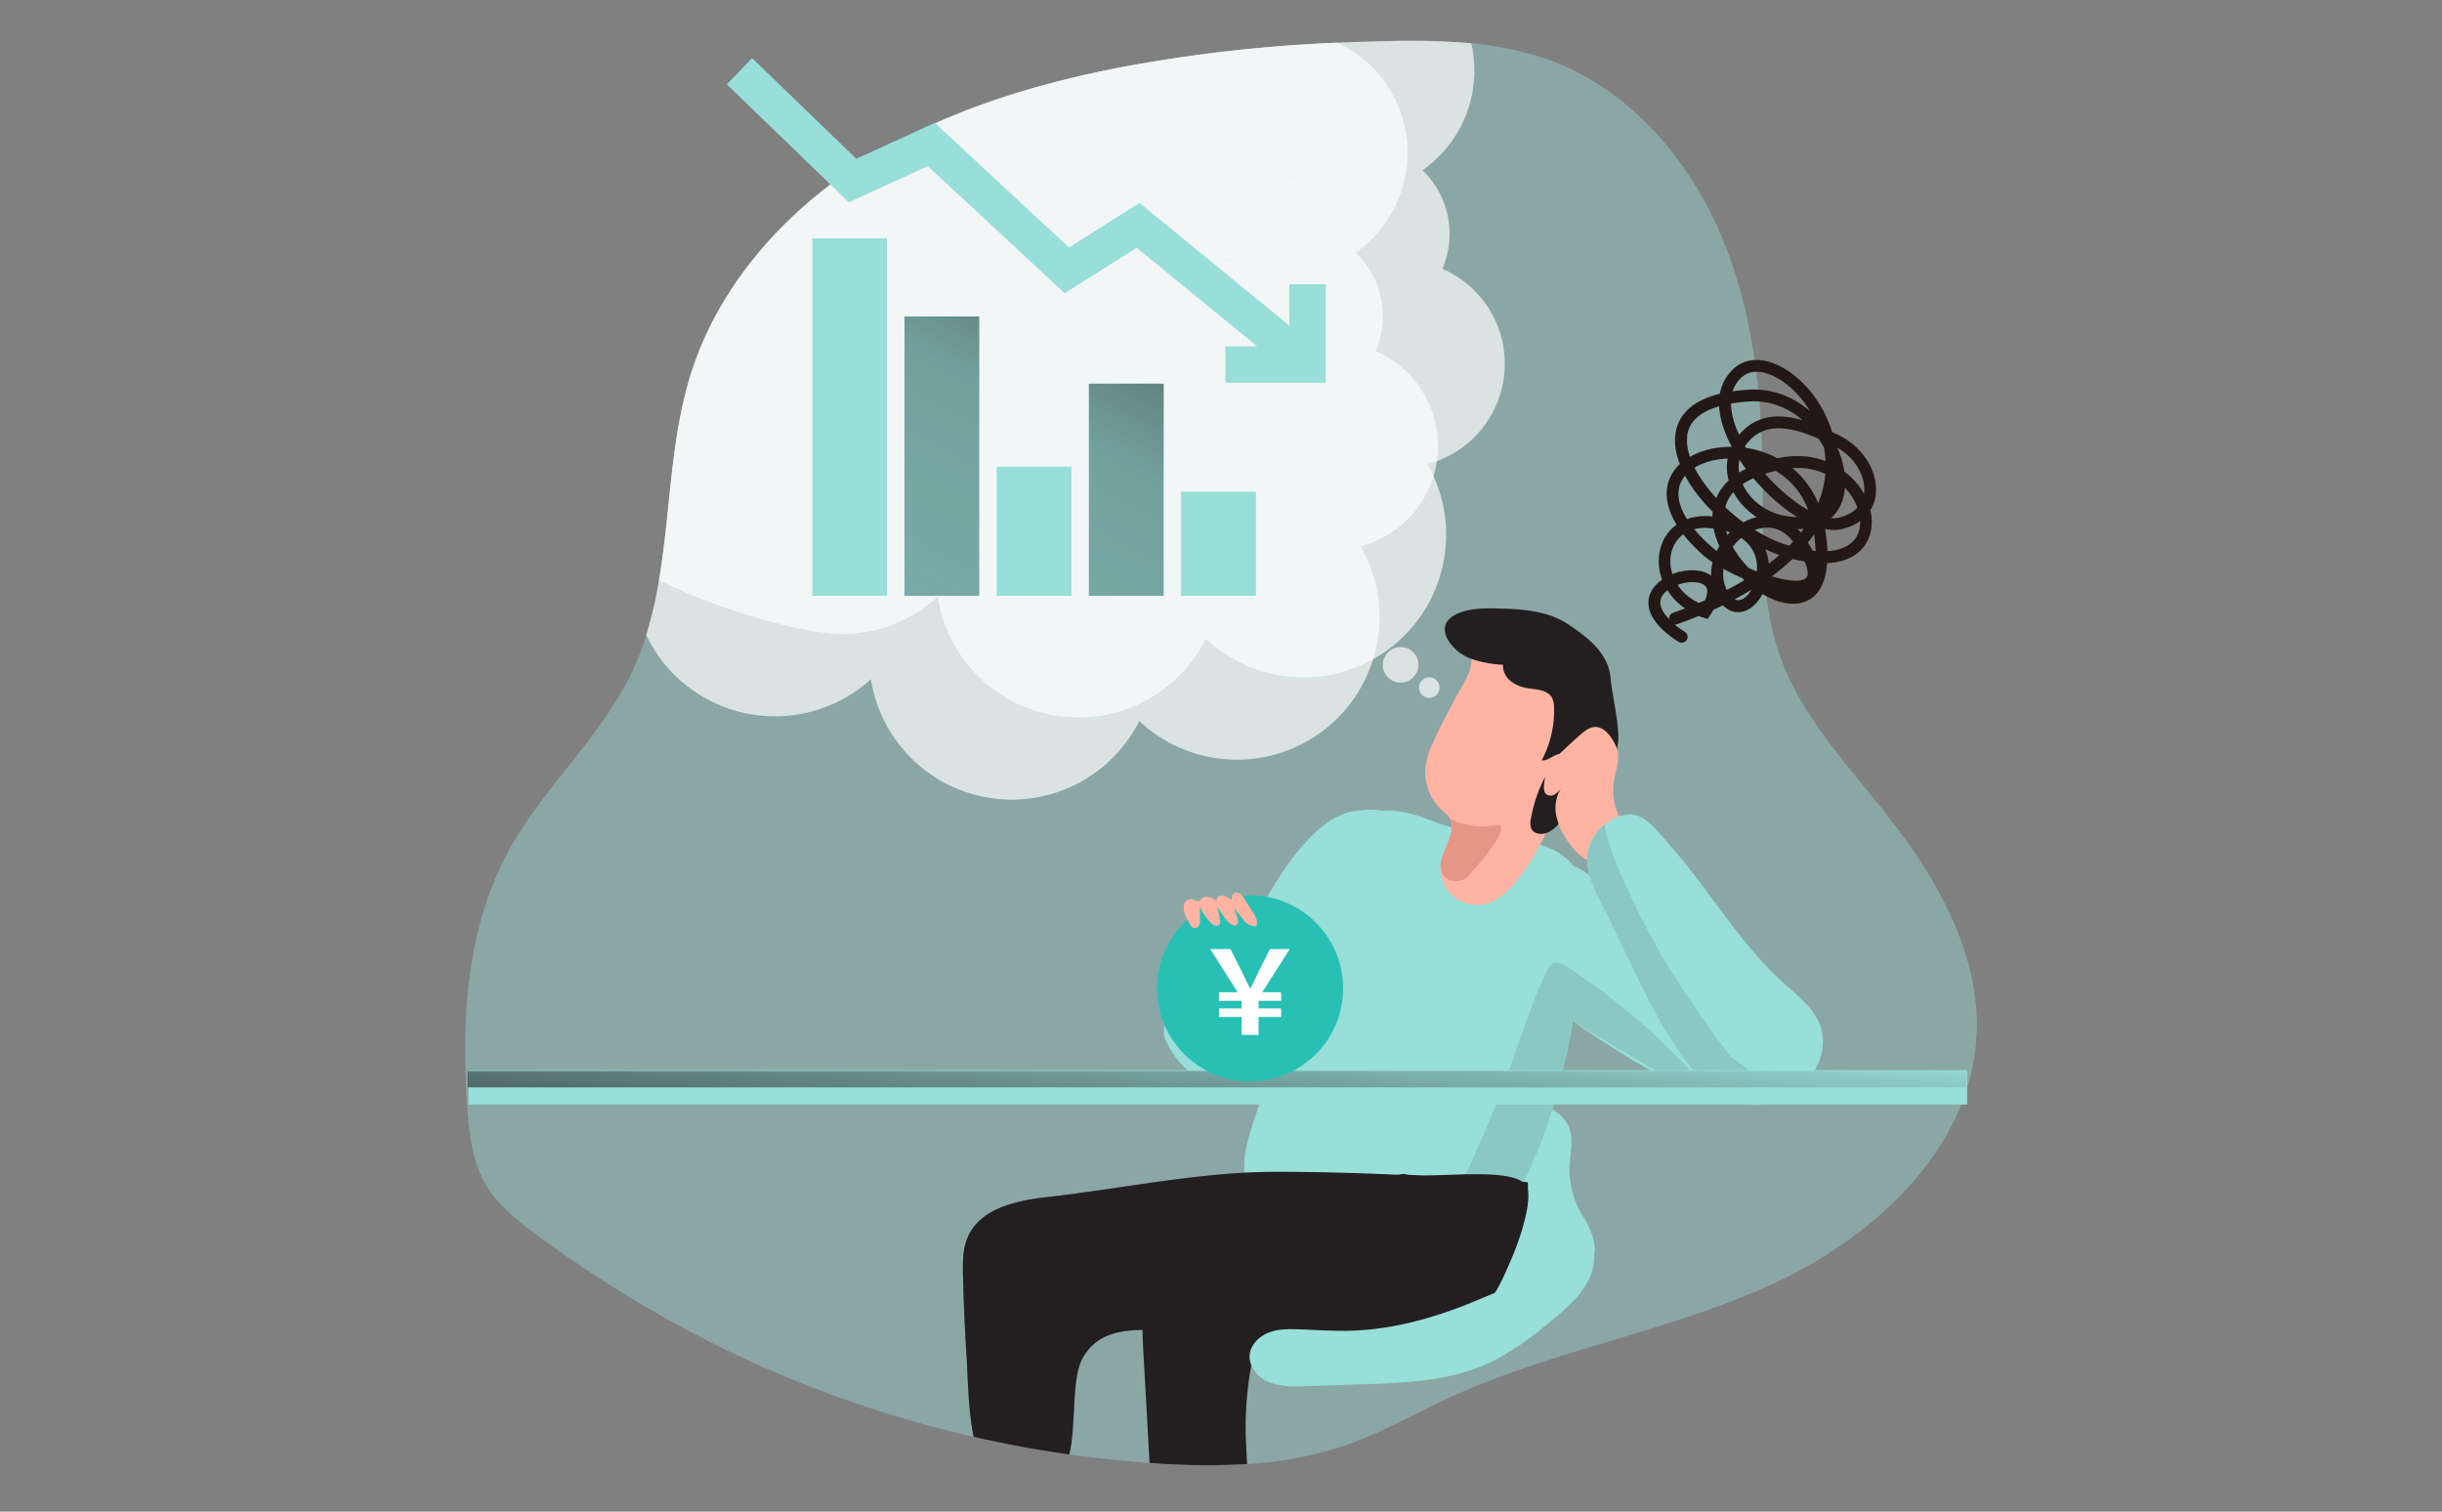 <svg xmlns="http://www.w3.org/2000/svg" width="420" height="260" fill="none"><rect width="100%" height="100%" fill="#808080" stroke="none"/><path fill="#98DED9" d="M339.949 178.021c-.941 19.546-17.67 34.917-35.485 43.012s-37.568 11.234-55.338 19.435c-5.851 2.694-11.463 5.935-17.548 8.067a64.4 64.4 0 0 1-17.064 3.279c-5.105.301-10.226.267-15.326-.089l-1.448-.1a213 213 0 0 1-13.806-1.459h-.045a199 199 0 0 1-16.356-3.023h-.034a202 202 0 0 1-42.16-14.725 212 212 0 0 1-33.564-20.398c-9.298-6.82-10.806-11.385-11.514-23.093-.873-14.62.168-29.857 7.394-42.907 6.007-10.844 15.811-19.323 21.094-30.536a48 48 0 0 0 2.422-6.257 72 72 0 0 0 2.193-9.431c1.982-11.786 1.893-24.2 5.545-35.669 4.821-15.126 16.045-27.658 29.423-36.181 13.372-8.524 28.793-13.323 44.381-16.334a259 259 0 0 1 37.306-4.248q4.46-.2 8.902-.284c4.71-.145 9.42-.017 14.118.378a54 54 0 0 1 13.568 2.907c13.372 4.943 23.549 16.556 29.205 29.645 5.657 13.088 7.226 27.58 7.354 41.843.09 10.438-.506 21.172 2.985 31.009 3.707 10.416 11.596 18.656 18.449 27.38 8.596 10.923 16.011 23.883 15.36 37.784z" opacity=".42"/><path fill="#98DED9" d="M272.97 210.433q-.352-.66-.729-1.253a15.2 15.2 0 0 1-2.266-8.763c.106-2.16.668-4.403-.089-6.43-.941-2.522-3.758-3.969-6.453-4.069-2.694-.101-5.305.879-7.794 1.92a125.4 125.4 0 0 0-24.774 13.885c-2.789 2.015-5.545 4.17-7.649 6.881-3.53 4.537-4.966 10.817-2.494 16.134.941 2.015 2.293 3.997 4.325 4.921a10.8 10.8 0 0 0 4.371.729 64.74 64.74 0 0 0 40.328-13.25c1.42-1.096 3.435-2.555 4.148-4.27.869-2.143.123-4.476-.93-6.441zM274.562 151.432c3.602 2.8 7.071 5.773 10.394 8.913a74 74 0 0 0 5.584 4.999c1.32 1.008 2.728 1.915 4.075 2.895a50 50 0 0 1 3.341 2.661c2.377 2.043 4.637 4.309 6.051 7.104s1.888 6.207.624 9.074a4.84 4.84 0 0 1-1.303 1.832c-1.364 1.113-3.34 1.008-5.077.668-8.785-1.615-16.546-6.553-24.05-11.407-2.144-1.381-4.371-2.851-5.607-5.077a13.7 13.7 0 0 1-1.364-4.855 54.7 54.7 0 0 1 .24-16.362c.284-1.698.434-3.53 2.444-3.118 1.709.351 3.284 1.62 4.643 2.673z"/><path fill="#98DED9" d="M240.568 139.562c-1.582-.222-3.263-.295-4.705.39-2.377 1.113-3.446 3.847-4.298 6.33l-15.577 45.462c-1.352 3.941-2.711 8.183-1.603 12.197.44 1.587 1.331 3.129 2.772 3.92.724.35 1.487.601 2.277.746a579 579 0 0 0 29.078 5.79c2.288.4 4.777.751 6.825-.346 1.771-.94 2.845-2.783 3.78-4.537a111.7 111.7 0 0 0 12.872-54.826c.044-1.503-.19-3-.685-4.414-1.642-3.964-6.519-5.256-10.739-6.052-3.48-.646-7.121-1.008-10.544-1.848-3.229-.769-6.102-2.394-9.453-2.812"/><path fill="#98DED9" d="M217.5 155c1.5-2.5 8-14.5 15.5-15.5 12.4-2 8.5 8.5 5 14-5.5 9.667-17.9 29.5-23.5 31.5-7 2.5-11 0-14-6s15.5-21.5 17-24"/><path fill="#FFB4A3" d="M275.764 120.951c-.601 2.873-1.87 5.545-3.134 8.212-1.709 3.602-3.413 7.198-5.122 10.795-1.191 2.521-2.377 4.999-3.786 7.382a31.8 31.8 0 0 1-3.529 4.932c-1.219 1.359-2.667 2.617-4.426 3.135a6.27 6.27 0 0 1-7.922-7.088c.39-2.187 1.932-4.147 1.815-6.368a2.9 2.9 0 0 0-.279-1.158 5.3 5.3 0 0 0-1.341-1.414 8.83 8.83 0 0 1-2.867-7.433 14.6 14.6 0 0 1 1.308-4.259c1.169-2.666 2.589-5.216 3.941-7.799.936-1.804 2.795-4.348 2.667-6.447-.078-1.258-1.252-2.427-.674-3.702.858-1.899 4.332-2.299 6.08-2.661a21.3 21.3 0 0 1 7.56-.351c3.569.546 7.059 2.483 8.807 5.645 1.403 2.578 1.515 5.706.902 8.585z"/><path fill="#231F20" d="M257.776 104.662c-2.349-.062-4.782-.078-6.959.824-1.008.417-2.015 1.124-2.26 2.176a3.2 3.2 0 0 0 .378 2.211 7.62 7.62 0 0 0 4.142 3.457 19.1 19.1 0 0 0 5.412 1.007 3.49 3.49 0 0 0 1.453 2.906 6.6 6.6 0 0 0 3.123 1.175c1.403.195 3.073.29 3.813 1.514.284.552.418 1.164.401 1.782a18.07 18.07 0 0 1-2.132 9.074c1.325.14 2.494-1.514 3.741-1.052.858.334 1.008 1.587.507 2.338a3.27 3.27 0 0 1-2.405 1.164 2.2 2.2 0 0 0-1.008.251c-.239.194-.423.45-.54.734a24.7 24.7 0 0 0-2.149 6.62 2.77 2.77 0 0 0 .1 1.737c.507.952 1.893 1.035 2.868.579 1.408-.663 2.304-2.016 3.112-3.368 2.906-4.816 8.289-6.486 8.918-12.07.306-2.75-1.041-8.262-1.28-11.012-.362-4.298-3.708-6.914-7.16-9.236-3.551-2.416-7.927-2.706-12.075-2.811"/><path fill="#FFB4A3" d="M274.261 125.049c-.935.05-1.726.69-2.433 1.308a93 93 0 0 0-2.811 2.572 13.3 13.3 0 0 0-2.589 3.073 7.1 7.1 0 0 0-.88 3.53c-.016.3.056.595.195.863a1.24 1.24 0 0 0 1.559.295 3.64 3.64 0 0 0 1.236-1.197 6.55 6.55 0 0 0-.863 4.843 11.6 11.6 0 0 0 2.099 4.537 9.9 9.9 0 0 0 2.627 2.706c.195.15.429.228.674.234.201-.028.384-.111.546-.234a12.5 12.5 0 0 0 4.676-5.645 2.4 2.4 0 0 0 .234-1.036 3.1 3.1 0 0 0-.262-.857 11 11 0 0 1-.718-5.545c.245-1.898 1.253-4.092.457-5.968-.618-1.459-1.938-3.596-3.747-3.491z"/><path fill="#98DED9" d="M309.478 187.39c-2.945 2.628-11.156 5.072-17.163-1.937l-.212-.251c-7.304-8.629-11.407-19.568-16.596-29.651-1.469-2.856-2.95-5.99-2.377-9.152a8.13 8.13 0 0 1 2.878-4.587 7.06 7.06 0 0 1 4.287-1.743c2.795-.056 5.072 3.246 6.764 5.139 2.316 2.599 4.421 5.366 6.503 8.15 4.081 5.461 8.067 11.09 13.144 15.666 2.544 2.288 5.5 4.509 6.491 7.789 1.142 3.802-.779 7.955-3.719 10.588z"/><path fill="#89C8C3" d="M260.015 182.803c1.893-5.339 3.591-10.767 6.051-15.867.184-.49.513-.913.947-1.208.813-.445 1.792.073 2.566.574a117.3 117.3 0 0 1 22.069 18.845c-1.515 1.67-4.226.612-6.152-.541l-15.032-8.985c-.768 5.434-3.323 16.356-6.335 23.065-1.659 3.691-4.326 10.516-6.914 13.612-1.437 1.731-3.931 3.34-10.328 1.67-2.249-.59.78-3.057 1.682-4.866.868-1.731 1.753-3.446 2.588-5.194 3.33-6.87 6.28-13.918 8.847-21.111zM303.795 186.171l-11.697-.969c-7.304-8.629-11.407-19.568-16.595-29.651-1.47-2.856-2.951-5.99-2.378-9.152a8.13 8.13 0 0 1 2.879-4.587c.089 1.341.968 5.845 7.343 18.149 5.367 10.355 14.285 21.756 14.285 21.756l6.157 4.46z"/><path fill="#98DED9" d="M338.334 184.078H80.578v5.895h257.756z"/><path fill="url(#a)" d="M338.206 184.206H80.45v2.817h257.756z"/><path fill="#E69684" d="M252.321 150.881c-.34.272-.729.473-1.153.573a2.604 2.604 0 0 1-3.284-1.67 2.7 2.7 0 0 1-.128-.935c0-.179.039-.357.072-.535.39-2.188 1.932-4.147 1.815-6.369a2.9 2.9 0 0 0-.278-1.158 11.9 11.9 0 0 0 7.671 1.147c4.137-.891-3.63 7.861-4.715 8.941z"/><path fill="#231F20" d="M262.781 204.604c-.078 4.42-1.625 8.724-3.284 12.844-1.086 2.688-2.283 5.461-4.482 7.354-3.529 3.056-8.64 3.129-13.3 3.056-6.552-.111-13.105-.284-19.569-.707-6.964-.462-13.929 1.603-20.893 1.603-5.378.084-11.803-.913-15.026 4.799-2.015 3.558-1.08 11.502-2.322 16.607h-.044a200 200 0 0 1-16.357-3.023h-.033c-.963-4.609-1.008-10.588-1.225-13.84a346 346 0 0 1-.612-13.812c-.061-2.316-.073-4.721.879-6.831 2.222-4.882 8.446-6.179 13.779-6.77 12.604-1.425 25.977-4.281 38.642-4.325 14.62-.045 29.273.846 43.825 1.776.05.412.05.846.017 1.269z"/><path fill="url(#b)" d="M262.781 204.604c-.078 4.42-1.625 8.724-3.284 12.843-1.086 2.689-2.283 5.462-4.482 7.355-3.529 3.056-8.64 3.129-13.3 3.056-6.552-.111-13.105-.284-19.569-.707-6.964-.462-13.929 1.603-20.893 1.603-5.378.084-11.803-.913-15.026 4.799-2.015 3.608-1.058 11.563-2.366 16.596a200 200 0 0 1-16.357-3.023c-1.068-4.442-1.041-10.444-1.258-13.845a346 346 0 0 1-.612-13.813c-.061-2.316-.073-4.721.879-6.831 2.222-4.882 8.446-6.179 13.779-6.769 12.604-1.425 25.977-4.281 38.642-4.326 14.62-.045 29.273.846 43.825 1.776.05.429.05.863.017 1.286z"/><path fill="#231F20" d="M255.399 224.017c-3.251 2.689-7.404 4.03-11.518 5.01a88.4 88.4 0 0 1-23.138 2.389c-1.737-.051-3.774 0-4.804 1.391a5.1 5.1 0 0 0-.741 2.11 59 59 0 0 0-.851 14.085c0 .151.072 1.32.139 2.806-5.105.301-10.227.267-15.332-.089l-1.442-.1c-.356-6.425-.779-14.169-1.008-18.049-.234-4.131-.451-8.334.507-12.359.957-4.025 3.195-7.939 6.842-9.899 1.871-1.007 3.986-1.453 6.051-1.881 7.672-1.581 10.2-3.708 17.916-5.067l13.372-2.46c4.476 1.091 20.482-1.815 21.378 2.7.841 4.147-4.103 16.729-7.365 19.413z"/><path fill="#98DED9" d="M231.655 228.905c-2.784.039-5.545-.178-8.34-.268-1.731-.061-3.529-.061-5.121.563s-3.023 1.993-3.257 3.708c-.245 2.071 1.369 4.008 3.296 4.815s4.086.763 6.174.696l10.009-.323c7.004-.223 14.191-.506 20.644-3.212 4.62-1.949 8.64-5.066 12.476-8.301 1.809-1.514 3.618-3.112 4.927-5.094s2.054-4.426 1.553-6.747c-.345-1.592-1.537-3.196-3.173-3.251-3.151-.101-4.911 4.464-6.514 6.513-2.049 2.611-6.007 3.803-8.986 5.094-7.482 3.246-15.487 5.695-23.699 5.801z"/><circle cx="215" cy="170" r="16" fill="#28C0B5"/><path fill="#fff" d="M213.54 178v-3.08h-3.9v-1.48h3.9v-1.3h-3.9v-1.48h3.22l-4.7-7.42h3.46l1.82 3.6q.38.74.6 1.24l.44.92q.22.42.5.96h.1q.3-.54.5-.96.22-.44.46-.94t.58-1.22l1.8-3.6h3.4l-4.72 7.42h3.24v1.48h-3.88v1.3h3.88v1.48h-3.88V178z"/><path fill="#FFB4A3" d="M204.609 158.907c.132.343.405.612.755.747a.866.866 0 0 0 .885-.557c.13-.358.177-.736.142-1.109l-.041-2.255a7.6 7.6 0 0 0 2.287 3.319c.25.211.595.258.887.116.42-.225.358-.743.279-1.164l-.423-2.022 1.021 1.508c.291.464.636.886 1.045 1.251.192.161.401.298.631.392a.607.607 0 0 0 .787-.301.47.47 0 0 0 .053-.298 5.95 5.95 0 0 0-.753-2.346 14.7 14.7 0 0 1 1.557 1.868 3.1 3.1 0 0 0 1.989 1.272.42.42 0 0 0 .255-.042.38.38 0 0 0 .151-.213c.239-.678-.159-1.402-.531-2.014l-1.423-2.252a4.7 4.7 0 0 0-.741-.978 1.23 1.23 0 0 0-.61-.321.87.87 0 0 0-.946.786.86.86 0 0 0 .068.412c-.365-.124-.683-.327-1.035-.483a1.56 1.56 0 0 0-1.099-.121.75.75 0 0 0-.523.882 4.2 4.2 0 0 0-1.353-.68 1.41 1.41 0 0 0-1.398.4 1 1 0 0 1-.257.282c-.237.138-.516-.058-.762-.175a1.267 1.267 0 0 0-1.729.461 1.4 1.4 0 0 0-.167.531c-.079 1.126.45 2.173 1.004 3.111z"/><path fill="#fff" d="m214.323 52.675-.462.24q.134-.177.284-.346.092.05.184.106z"/><path fill="#fff" d="m214.323 52.675-.462.24q.134-.177.284-.346.092.05.184.106z"/><path fill="#fff" d="M236.598 60.397a15.21 15.21 0 0 0-3.429-16.969c9.459-6.62 11.763-19.652 5.144-29.116a20.9 20.9 0 0 0-8.323-6.976 259 259 0 0 0-37.306 4.248c-15.571 3.023-31.02 7.81-44.392 16.334-13.373 8.523-24.591 21.089-29.412 36.204-3.641 11.446-3.53 23.883-5.545 35.668a72 72 0 0 1-2.193 9.431c5.823 12.231 20.453 17.426 32.685 11.602a24.6 24.6 0 0 0 5.962-4.002c2.11 13.383 14.664 22.524 28.048 20.414a24.53 24.53 0 0 0 18.104-13.222c9.871 9.275 25.387 8.791 34.661-1.08a24.52 24.52 0 0 0 3.408-28.982 17.84 17.84 0 0 0 12.548-12.065c.262-.851.457-1.725.579-2.61a17.76 17.76 0 0 0-10.539-18.885zm-25.575-15.81q.1.05.195.11l-.507.262q.141-.199.306-.373z" opacity=".68"/><path fill="#fff" d="M222.191 30.807q.135-.19.295-.373c.067.034.139.073.2.112l-.501.261zm36.615 31.761c0-7.098-4.22-13.517-10.733-16.334a15.21 15.21 0 0 0-3.408-16.952 20.88 20.88 0 0 0 8.902-17.141c0-1.582-.178-3.163-.529-4.705a123 123 0 0 0-14.118-.378q-4.451.083-8.902.284a259 259 0 0 0-37.306 4.247c-15.571 3.023-31.02 7.811-44.392 16.335-13.373 8.523-24.619 21.083-29.434 36.198-3.641 11.446-3.53 23.883-5.545 35.668 10.338 5.167 24.985 9.264 31.432 9.264a24.4 24.4 0 0 0 16.496-6.38c2.099 13.384 14.647 22.531 28.031 20.432a24.52 24.52 0 0 0 18.121-13.233c9.887 9.263 25.409 8.757 34.672-1.125a24.53 24.53 0 0 0 4.465-26.85 23 23 0 0 0-1.074-2.088c.557-.14 1.113-.306 1.653-.507a17.785 17.785 0 0 0 11.664-16.724v-.01z" opacity=".68"/><path fill="#fff" d="m214.323 52.675-.462.24q.134-.177.284-.346.092.05.184.106z"/><path fill="#fff" d="M240.896 117.416a3.062 3.062 0 1 0 0-6.124 3.062 3.062 0 0 0 0 6.124M245.823 120.033a1.765 1.765 0 1 0 0-3.53 1.765 1.765 0 0 0 0 3.53" opacity=".68"/><path fill="#231815" d="M321.704 87.704c.503-.81.821-1.71.907-2.72.43-3.803-2.127-8.015-6.232-10.068l-1.271-.61c-1.636-5.361-5.399-9.61-9.143-11.406l-.046-.022c-2.936-1.408-5.708-1.259-7.629.435-1.345 1.204-2.169 2.685-2.484 4.41-5.699 1.39-7.379 4.479-7.657 7.075-.203 1.608.089 3.312.771 5.032a7.2 7.2 0 0 0-1.682 2.32c-.696 1.572-1.189 4.32 1.12 8.1-1.462 1.033-2.491 2.587-2.894 4.554-.318 1.553-.199 3.26.402 4.912-1.134.764-2.022 1.845-2.286 3.225-.304 1.702.314 4.387 5.1 7.449l.115.055a1 1 0 0 0 1.29-.376c.313-.476.153-1.092-.322-1.405-.649-.425-1.229-.817-1.74-1.233.115-.002.24-.027.366-.052a94 94 0 0 0 3.783-1.427c.254.122.508.187.807.274l.715.229.414-.626c.212-.325.425-.649.569-.95a28 28 0 0 0 1.65-.772c1.481 1.534 3.047 1.233 3.731.993 1.254-.422 2.325-1.529 3.082-2.929 2.188 1.305 4.446 1.933 6.378 1.58 1.806-.328 4.351-1.723 4.724-6.889 3.643-.186 5.476-1.695 6.362-2.89 1.257-1.673 1.632-3.938 1.066-6.256zm-4.385-3.78c.514.53.947 1.108 1.301 1.675a8.7 8.7 0 0 1 .831 1.707c-.732.814-1.801 1.382-3.159 1.726-.423.11-.881.118-1.375.08a6.2 6.2 0 0 0 .957-1.048c.83-1.137 1.311-2.555 1.434-4.117zm3.293.84s-.021.104-.02.16c-.082-.124-.153-.272-.236-.397a12.2 12.2 0 0 0-3.14-3.41c-.206-1.35-.607-2.708-1.215-4.108 2.963 1.648 4.92 4.918 4.611 7.755m-8.342 9.987c-.161-.02-.333-.017-.517-.049a17 17 0 0 0-.814-1.385c.371-.476.73-.93 1.066-1.394a29 29 0 0 1 .265 2.828m1.661-13.248a16.9 16.9 0 0 1-1.223 5.043 15.3 15.3 0 0 0-4.446-6.027c2.176-.15 4.086.254 5.669.984m-10.365-.023a24 24 0 0 1 1.826-.489c2.166 1.294 4.333 3.357 5.592 6.718-2.442-1.37-5.104-3.584-7.418-6.23m5.547 7.464a13.4 13.4 0 0 1-2.217-.239c-3.163-.578-5.95-2.71-7.176-5.43a12 12 0 0 1 1.852-1.017c2.246 2.669 4.911 5.056 7.541 6.686m1.111 2.011c-.158.21-.326.441-.483.65a5 5 0 0 0-.583-.62c.367.005.734.01 1.066-.03m3.341-14.261.142.238c.139.778.244 1.567.257 2.37-2.215-.835-4.858-1.136-7.898-.547l-.377.076a16.2 16.2 0 0 0-5.395-1.792c-.071-.09-.107-.193-.177-.283q.436-.644 1.012-1.221c3.147-3.125 7.859-1.747 11.682-.055.259.408.518.816.743 1.237zm-17.842 17.23c-.133.277-.324.555-.457.833a10 10 0 0 1-.883-.708c-1.186-1.024-2.178-2.04-2.985-3.024.811-.208 1.761-.292 2.864-.162.161.02.321.041.459.05.2 1.006.538 2.02 1.002 3.01m1.196-2.554c.219.076.415.142.611.208-.147.128-.282.29-.44.443-.072-.206-.133-.434-.205-.64zm2.195-10.092a6.3 6.3 0 0 1 .043-2.225c.342.533.717 1.055 1.116 1.587-.41.202-.807.437-1.159.638m-3.929 4.4c-1.553-1.684-2.844-3.497-3.744-5.236 1.498-.93 3.496-1.48 5.696-1.562a8.5 8.5 0 0 0 .188 3.758c-1.039.98-1.733 2.012-2.14 3.04m3.913-10.89c-.69-1.524-1.376-3.474-1.373-5.377a30 30 0 0 1 3.274-.364c3.643-.186 6.693 1.22 9.031 3.222-3.503-.997-7.345-1.105-10.289 1.833-.215.21-.44.443-.608.675zm.535-9.949c1.729-1.53 4.116-.756 5.41-.135l.023.011c2.288 1.097 4.571 3.215 6.245 6.008-2.675-2.306-6.199-3.91-10.449-3.703-1.02.052-1.981.16-2.862.277a5.6 5.6 0 0 1 1.61-2.469zm-9.474 10.212c.332-2.826 2.681-4.344 5.522-5.17.102 2.039.794 4.332 2.084 6.799.023.01.047.08.059.113l-.033.07c-2.718-.024-5.207.602-7.137 1.723-.422-1.254-.591-2.444-.471-3.524zm-1.072 7.93c.199-.417.434-.788.726-1.16 1.159 2.149 2.811 4.277 4.757 6.205l-.055.827-.046-.022c-1.597-.169-3.073.004-4.315.46-1.484-2.36-1.875-4.509-1.056-6.334zm-1.656 12.226c.244-1.22.923-2.457 2.067-3.302.902 1.143 2.069 2.385 3.546 3.691.396.36.93.73 1.509 1.122a8.2 8.2 0 0 0-.248 2.297c-1.196-.886-3.058-1.153-5.138-.73-.502.1-1.004.258-1.528.462-.387-1.21-.453-2.435-.22-3.574zm.306 10.211c-.444.156-.723.62-.658 1.077-1.143-1.173-1.666-2.277-1.487-3.243.126-.678.599-1.248 1.198-1.728a10.36 10.36 0 0 0 3.022 3.126c-.661.252-1.356.515-2.063.745zm4.455-1.702c-1.664-.798-2.851-1.879-3.651-3.115.353-.144.707-.23 1.061-.316 1.737-.361 3.312-.089 3.829.671.329.499.262 1.291-.191 2.296-.33.154-.683.298-1.036.441zm7.648-13.873a34 34 0 0 1-3.104-2.598c.236-.967.704-1.823 1.39-2.603.911 1.717 2.324 3.218 4.016 4.314-.823.174-1.609.508-2.302.886m-.357 2.7c1.543 1.052 2.484 2.527 2.676 4.381.041.447.049.905.01 1.342a28 28 0 0 1-1.385-.55 17.6 17.6 0 0 1-2.766-3.658 9 9 0 0 1 1.442-1.526zm-2.489 8.927c-.581-1.16-.728-2.396-.565-3.625.984.557 2.094 1.089 3.237 1.609l.35.338a39 39 0 0 1-3.056 1.69zm2.435 1.68a1.24 1.24 0 0 1-1.067-.086 53 53 0 0 0 2.885-1.63c-.502.868-1.134 1.475-1.783 1.704zm4.794-6.202s-.003-.172-.027-.24a7.9 7.9 0 0 0-.599-2.25c.809.388 1.617.719 2.436 1.027-.576.49-1.187.994-1.821 1.486zm-2.4-5.785c1.663-.624 4.296-.897 6.568 2.012l-.676.7-.093-.045c-1.97-.575-3.934-1.517-5.822-2.678zm8.77 8.27c-.882.772-3.214.478-5.887-.292a36 36 0 0 0 3.597-2.995c.737.183 1.404.333 2.071.425.62 1.434.705 2.442.219 2.863m8.42-6.708c-.943 1.254-2.582 1.946-4.713 2.061-.03-1.123-.166-2.382-.395-3.8q1.553.319 2.889.021 1.833-.443 3.142-1.393c.031 1.18-.261 2.263-.9 3.122z"/><path fill="#98DED9" d="M129.353 10 125 14.504l20.997 20.294 13.571-6.22 23.55 21.859 12.382-7.82 24.128 19.733 3.96-4.839-27.602-22.604-12.139 7.652-23.082-21.424-13.479 6.178z"/><path fill="#98DED9" d="M228.001 48.888h-6.254v10.69h-10.984v6.272h17.238zM203.14 84.57H216v17.91h-12.86zM187.28 65.99h12.86v36.5h-12.86zM171.42 80.27h12.86v22.22h-12.86zM155.562 54.43h12.86v48.06h-12.86z"/><path fill="url(#c)" d="M187.28 65.99h12.86v36.5h-12.86z"/><path fill="url(#d)" d="M155.562 54.43h12.86v48.06h-12.86z"/><path fill="#98DED9" d="M139.699 41h12.861v61.48h-12.861z"/><defs><linearGradient id="a" x1="210.233" x2="207.477" y1="173.288" y2="210.828" gradientUnits="userSpaceOnUse"><stop stop-color="#231F20" stop-opacity="0"/><stop offset="1" stop-color="#231F20"/></linearGradient><linearGradient id="b" x1="218.517" x2="129.386" y1="227.051" y2="178.822" gradientUnits="userSpaceOnUse"><stop stop-color="#231F20" stop-opacity="0"/><stop offset="1" stop-color="#231F20"/></linearGradient><linearGradient id="c" x1="224.02" x2="87.71" y1="26.87" y2="284.871" gradientUnits="userSpaceOnUse"><stop stop-color="#231F20"/><stop offset=".08" stop-color="#231F20" stop-opacity=".69"/><stop offset=".21" stop-color="#231F20" stop-opacity=".32"/><stop offset="1" stop-color="#231F20" stop-opacity="0"/></linearGradient><linearGradient id="d" x1="196.832" x2="60.533" y1="12.51" y2="270.511" gradientUnits="userSpaceOnUse"><stop stop-color="#231F20"/><stop offset=".08" stop-color="#231F20" stop-opacity=".69"/><stop offset=".21" stop-color="#231F20" stop-opacity=".32"/><stop offset="1" stop-color="#231F20" stop-opacity="0"/></linearGradient></defs></svg>